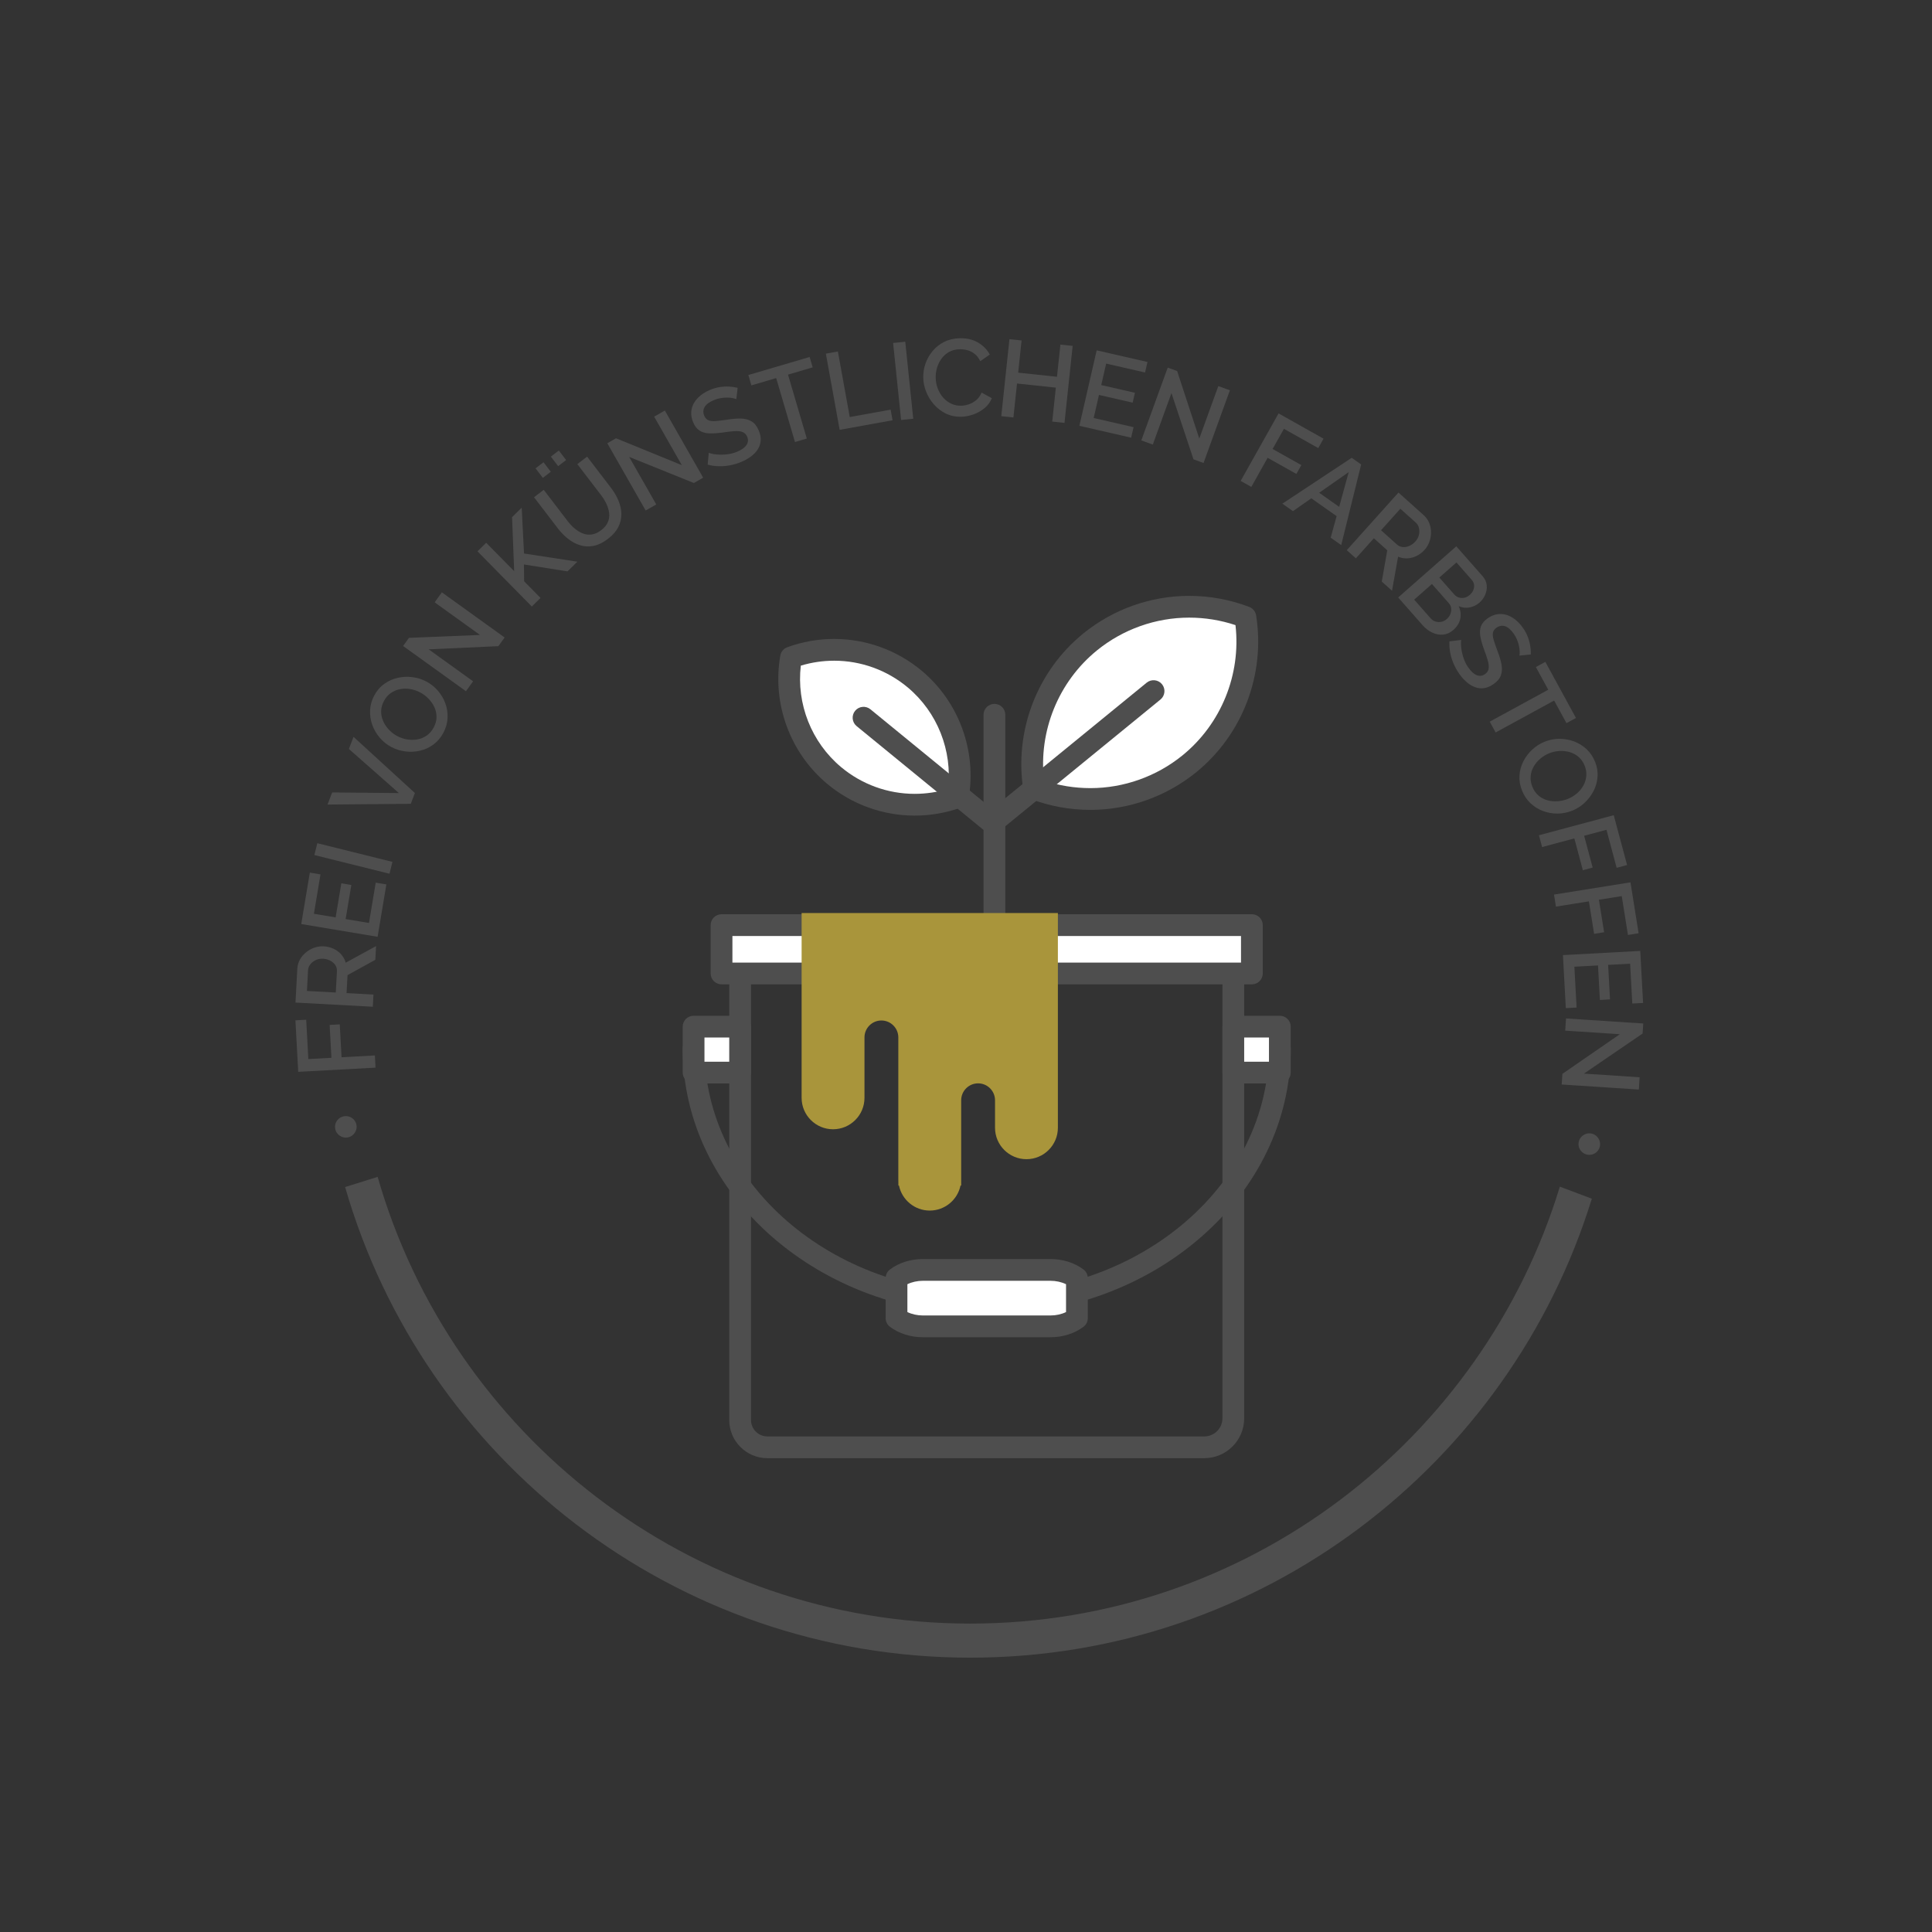 <?xml version="1.0" encoding="utf-8"?>
<!-- Generator: Adobe Illustrator 16.0.0, SVG Export Plug-In . SVG Version: 6.00 Build 0)  -->
<!DOCTYPE svg PUBLIC "-//W3C//DTD SVG 1.1//EN" "http://www.w3.org/Graphics/SVG/1.1/DTD/svg11.dtd">
<svg version="1.1" id="Ebene_1" xmlns="http://www.w3.org/2000/svg" xmlns:xlink="http://www.w3.org/1999/xlink" x="0px" y="0px"
	 width="283.46px" height="283.46px" viewBox="0 0 283.46 283.46" enable-background="new 0 0 283.46 283.46" xml:space="preserve">
<rect x="0" y="0" width="283.46" height="283.46" fill="#333333" stroke="none"/>
<g>
	<path fill="#4E4E4E" d="M50.457,163.781c0.283-0.051,0.555-0.031,0.816,0.063s0.484,0.244,0.669,0.455
		c0.185,0.21,0.304,0.462,0.358,0.756c0.05,0.273,0.026,0.54-0.073,0.803c-0.099,0.262-0.253,0.484-0.463,0.67
		c-0.21,0.185-0.462,0.304-0.756,0.357c-0.273,0.051-0.54,0.025-0.802-0.072c-0.262-0.099-0.485-0.253-0.67-0.463
		c-0.185-0.211-0.302-0.451-0.352-0.725c-0.054-0.293-0.031-0.572,0.067-0.834c0.099-0.262,0.253-0.482,0.464-0.662
		S50.173,163.834,50.457,163.781z"/>
	<path fill="#4E4E4E" d="M55.097,156.643l-11.343,0.615l-0.41-7.557l1.582-0.086l0.313,5.768l3.387-0.184l-0.262-4.824l1.486-0.081
		l0.262,4.825L55,154.854L55.097,156.643z"/>
	<path fill="#4E4E4E" d="M54.697,147.707l-11.344-0.611l0.266-4.936c0.027-0.512,0.159-0.975,0.395-1.39
		c0.236-0.414,0.539-0.769,0.907-1.064c0.369-0.295,0.776-0.519,1.222-0.671c0.447-0.152,0.898-0.216,1.356-0.191
		c0.501,0.027,0.975,0.144,1.423,0.349c0.448,0.206,0.829,0.485,1.141,0.838c0.312,0.354,0.531,0.758,0.656,1.213l4.458-2.436
		l-0.109,2.013l-4.079,2.247l-0.142,2.637l3.946,0.213L54.697,147.707z M49.266,145.62l0.168-3.132
		c0.018-0.33-0.062-0.628-0.24-0.895c-0.178-0.266-0.425-0.481-0.742-0.648c-0.316-0.167-0.667-0.26-1.05-0.281
		c-0.394-0.021-0.753,0.045-1.076,0.199s-0.588,0.361-0.794,0.622c-0.207,0.261-0.318,0.552-0.335,0.871l-0.164,3.036L49.266,145.62
		z"/>
	<path fill="#4E4E4E" d="M55.125,129.5l1.563,0.261l-1.286,7.685l-11.205-1.874l1.262-7.543l1.563,0.262l-0.966,5.775l3.188,0.533
		l0.837-5.002l1.467,0.246l-0.837,5.002l3.425,0.573L55.125,129.5z"/>
	<path fill="#4E4E4E" d="M57.147,128.192l-11.024-2.74l0.432-1.739l11.025,2.74L57.147,128.192z"/>
	<path fill="#4E4E4E" d="M48.738,116.265l9.786,0.091l-7.336-6.469l0.683-1.777l9.004,8.241l-0.608,1.583l-12.211,0.108
		L48.738,116.265z"/>
	<path fill="#4E4E4E" d="M65.055,107.504c-0.386,0.725-0.876,1.304-1.469,1.737c-0.593,0.434-1.245,0.733-1.956,0.898
		c-0.71,0.166-1.431,0.202-2.161,0.109c-0.73-0.092-1.415-0.309-2.056-0.65c-0.668-0.355-1.241-0.818-1.718-1.386
		c-0.477-0.568-0.838-1.195-1.083-1.882c-0.245-0.686-0.349-1.397-0.314-2.134c0.036-0.736,0.236-1.448,0.603-2.136
		c0.381-0.715,0.874-1.29,1.479-1.723c0.605-0.433,1.264-0.729,1.977-0.887c0.713-0.158,1.432-0.192,2.157-0.102
		c0.725,0.09,1.403,0.303,2.034,0.639c0.668,0.356,1.243,0.815,1.722,1.379c0.479,0.563,0.842,1.188,1.086,1.875
		c0.245,0.687,0.347,1.397,0.307,2.13C65.625,106.106,65.421,106.816,65.055,107.504z M58.271,107.988
		c0.471,0.251,0.967,0.418,1.49,0.503c0.523,0.085,1.03,0.081,1.521-0.015c0.492-0.094,0.941-0.287,1.35-0.577
		c0.408-0.291,0.743-0.68,1.003-1.17c0.271-0.508,0.408-1.015,0.411-1.521c0.004-0.506-0.1-0.987-0.31-1.443
		c-0.21-0.456-0.497-0.872-0.859-1.246c-0.362-0.375-0.765-0.679-1.208-0.915c-0.471-0.25-0.964-0.419-1.479-0.507
		c-0.516-0.087-1.02-0.081-1.514,0.019s-0.944,0.292-1.35,0.577c-0.406,0.286-0.737,0.668-0.992,1.148
		c-0.271,0.508-0.408,1.016-0.411,1.521c-0.003,0.505,0.096,0.988,0.299,1.446c0.203,0.458,0.482,0.876,0.837,1.252
		C57.416,107.439,57.819,107.748,58.271,107.988z"/>
	<path fill="#4E4E4E" d="M62.891,95.269l6.52,4.691l-1.047,1.455l-9.221-6.635l0.86-1.195l10.419-0.426l-6.649-4.785l1.056-1.467
		l9.208,6.626l-0.916,1.272L62.891,95.269z"/>
	<path fill="#4E4E4E" d="M78.027,88.986l-7.97-8.095l1.277-1.257l4.103,4.167l-0.306-7.928l1.414-1.392l0.337,6.728l7.827,1.199
		l-1.448,1.426l-6.39-1.017l0.028,2.468l2.405,2.443L78.027,88.986z"/>
	<path fill="#4E4E4E" d="M89.19,79.065c-0.72,0.551-1.422,0.893-2.106,1.026c-0.683,0.133-1.337,0.104-1.962-0.09
		c-0.625-0.193-1.214-0.508-1.769-0.943c-0.554-0.435-1.055-0.945-1.502-1.53l-3.5-4.575l1.423-1.088l3.5,4.575
		c0.317,0.416,0.666,0.783,1.046,1.104c0.379,0.321,0.779,0.562,1.199,0.725c0.419,0.163,0.856,0.211,1.31,0.146
		c0.454-0.065,0.914-0.276,1.38-0.632c0.474-0.363,0.801-0.757,0.979-1.182c0.179-0.425,0.241-0.862,0.186-1.311
		c-0.054-0.449-0.185-0.896-0.392-1.342c-0.207-0.446-0.466-0.872-0.777-1.279l-3.5-4.575l1.436-1.099l3.5,4.575
		c0.473,0.619,0.845,1.258,1.114,1.917c0.27,0.66,0.407,1.314,0.412,1.961c0.005,0.648-0.147,1.278-0.457,1.891
		C90.399,77.952,89.893,78.527,89.19,79.065z M79.642,70.112l-1.069-1.398l1.169-0.895l1.069,1.398L79.642,70.112z M81.892,68.392
		l-1.069-1.398l1.169-0.895l1.069,1.398L81.892,68.392z"/>
	<path fill="#4E4E4E" d="M92.308,67.036l3.98,6.977L94.731,74.9l-5.629-9.867l1.279-0.729l9.654,3.942l-4.059-7.116l1.57-0.896
		l5.621,9.854l-1.362,0.777L92.308,67.036z"/>
	<path fill="#4E4E4E" d="M108.036,58.571c-0.144-0.067-0.334-0.123-0.573-0.168c-0.239-0.045-0.508-0.068-0.81-0.069
		c-0.301-0.001-0.614,0.025-0.938,0.08c-0.324,0.055-0.644,0.148-0.958,0.279c-0.689,0.288-1.147,0.63-1.375,1.024
		c-0.228,0.395-0.248,0.818-0.059,1.27c0.14,0.333,0.343,0.557,0.609,0.67c0.267,0.113,0.619,0.153,1.056,0.12
		c0.438-0.033,0.977-0.097,1.619-0.193c0.778-0.129,1.476-0.188,2.094-0.175c0.618,0.013,1.145,0.153,1.58,0.42
		c0.436,0.268,0.785,0.715,1.047,1.343c0.222,0.53,0.314,1.027,0.277,1.492s-0.182,0.892-0.436,1.28
		c-0.254,0.389-0.588,0.736-1.004,1.042s-0.889,0.57-1.42,0.792c-0.522,0.218-1.063,0.381-1.625,0.488
		c-0.562,0.108-1.121,0.154-1.677,0.138c-0.556-0.016-1.095-0.095-1.616-0.235l0.161-1.732c0.181,0.075,0.424,0.138,0.729,0.189
		c0.305,0.052,0.646,0.08,1.023,0.084c0.377,0.004,0.775-0.026,1.193-0.091s0.824-0.18,1.218-0.344
		c0.659-0.275,1.115-0.601,1.369-0.978c0.253-0.375,0.29-0.779,0.11-1.209c-0.147-0.354-0.379-0.588-0.693-0.705
		s-0.719-0.158-1.213-0.124c-0.495,0.034-1.073,0.103-1.735,0.207c-0.767,0.102-1.428,0.139-1.982,0.111
		c-0.555-0.027-1.021-0.167-1.397-0.418c-0.377-0.252-0.678-0.648-0.904-1.188c-0.287-0.687-0.363-1.338-0.228-1.954
		c0.136-0.616,0.441-1.165,0.917-1.646c0.475-0.481,1.072-0.872,1.791-1.172c0.472-0.197,0.941-0.333,1.408-0.406
		c0.466-0.074,0.921-0.099,1.364-0.076c0.443,0.023,0.865,0.084,1.265,0.183L108.036,58.571z"/>
	<path fill="#4E4E4E" d="M119.237,53.898l-3.623,1.065l2.758,9.378l-1.734,0.51l-2.758-9.379l-3.638,1.07l-0.447-1.52l8.995-2.646
		L119.237,53.898z"/>
	<path fill="#4E4E4E" d="M123.193,63.065l-2.024-11.178l1.763-0.319l1.742,9.62l5.999-1.086l0.282,1.559L123.193,63.065z"/>
	<path fill="#4E4E4E" d="M132.206,61.62l-1.17-11.3l1.783-0.185l1.17,11.3L132.206,61.62z"/>
	<path fill="#4E4E4E" d="M135.456,55.396c-0.013-0.693,0.096-1.375,0.329-2.047c0.232-0.671,0.58-1.286,1.044-1.845
		c0.463-0.558,1.034-1.007,1.71-1.345s1.446-0.516,2.31-0.533c1.024-0.02,1.914,0.195,2.668,0.645
		c0.756,0.449,1.322,1.033,1.699,1.751l-1.39,0.971c-0.222-0.455-0.499-0.812-0.829-1.072c-0.331-0.26-0.686-0.44-1.066-0.54
		c-0.381-0.099-0.752-0.146-1.115-0.138c-0.597,0.012-1.117,0.142-1.561,0.39c-0.443,0.249-0.813,0.574-1.109,0.974
		c-0.296,0.401-0.517,0.848-0.662,1.341c-0.145,0.494-0.213,0.986-0.203,1.476c0.01,0.544,0.111,1.068,0.302,1.571
		c0.191,0.503,0.453,0.946,0.786,1.329c0.333,0.383,0.725,0.682,1.178,0.897c0.452,0.215,0.945,0.318,1.478,0.308
		c0.362-0.007,0.74-0.079,1.132-0.214c0.392-0.135,0.754-0.343,1.085-0.621c0.33-0.278,0.587-0.644,0.771-1.095l1.504,0.819
		c-0.224,0.57-0.579,1.057-1.067,1.461s-1.037,0.713-1.647,0.928c-0.609,0.215-1.212,0.328-1.81,0.339
		c-0.8,0.016-1.534-0.138-2.201-0.461c-0.668-0.323-1.247-0.76-1.738-1.311c-0.491-0.55-0.876-1.172-1.157-1.866
		S135.47,56.111,135.456,55.396z"/>
	<path fill="#4E4E4E" d="M157.379,50.748l-1.198,11.296l-1.798-0.191l0.528-4.98l-5.696-0.604l-0.528,4.98l-1.782-0.189
		l1.199-11.297l1.782,0.189l-0.501,4.725l5.695,0.605l0.502-4.726L157.379,50.748z"/>
	<path fill="#4E4E4E" d="M166.314,62.672l-0.354,1.544l-7.596-1.741l2.537-11.073l7.455,1.708l-0.354,1.544l-5.708-1.308
		l-0.722,3.15l4.943,1.133l-0.332,1.45l-4.943-1.133l-0.776,3.384L166.314,62.672z"/>
	<path fill="#4E4E4E" d="M171.875,57.676l-2.738,7.551l-1.686-0.611l3.873-10.68l1.385,0.502l3.248,9.909l2.793-7.701l1.699,0.616
		l-3.867,10.665l-1.475-0.535L171.875,57.676z"/>
	<path fill="#4E4E4E" d="M182.027,70.56l5.563-9.905l6.598,3.706l-0.775,1.381l-5.035-2.828l-1.662,2.958l4.215,2.366l-0.729,1.297
		l-4.215-2.366l-2.396,4.269L182.027,70.56z"/>
	<path fill="#4E4E4E" d="M198.32,67.168l1.387,0.977l-2.926,11.831l-1.545-1.086l0.869-3.164l-3.715-2.615l-2.689,1.883
		l-1.557-1.096L198.32,67.168z M196.48,74.364l1.4-5.099l-4.332,3.035L196.48,74.364z"/>
	<path fill="#4E4E4E" d="M197.596,80.72l7.586-8.455l3.68,3.302c0.381,0.342,0.66,0.735,0.834,1.179
		c0.176,0.444,0.264,0.902,0.262,1.374c0,0.472-0.082,0.93-0.242,1.373c-0.162,0.443-0.395,0.835-0.701,1.177
		c-0.336,0.373-0.723,0.67-1.164,0.89s-0.898,0.341-1.369,0.363c-0.471,0.022-0.924-0.062-1.355-0.25l-0.896,5l-1.5-1.347
		l0.805-4.587l-1.965-1.763l-2.639,2.941L197.596,80.72z M202.627,77.796l2.334,2.095c0.246,0.221,0.527,0.345,0.846,0.374
		c0.32,0.028,0.643-0.029,0.971-0.172c0.33-0.142,0.621-0.356,0.879-0.642c0.264-0.293,0.436-0.615,0.52-0.963
		c0.082-0.348,0.088-0.685,0.014-1.009c-0.074-0.324-0.23-0.594-0.469-0.807l-2.264-2.03L202.627,77.796z"/>
	<path fill="#4E4E4E" d="M213.236,92.427c-0.455,0.402-0.951,0.629-1.488,0.682s-1.068-0.043-1.598-0.289
		c-0.527-0.245-1.004-0.608-1.426-1.088l-3.584-4.072l8.527-7.505l3.869,4.396c0.354,0.4,0.551,0.84,0.596,1.319
		s-0.029,0.943-0.225,1.392s-0.473,0.832-0.832,1.148c-0.416,0.367-0.9,0.604-1.451,0.712s-1.088,0.044-1.609-0.193
		c0.285,0.615,0.363,1.232,0.234,1.852C214.119,91.398,213.781,91.948,213.236,92.427z M212.273,90.824
		c0.24-0.211,0.414-0.454,0.523-0.726c0.107-0.273,0.148-0.55,0.121-0.832c-0.027-0.281-0.145-0.538-0.348-0.77l-2.475-2.811
		l-2.605,2.294l2.398,2.727c0.213,0.24,0.459,0.403,0.74,0.489s0.568,0.097,0.859,0.032S212.041,91.028,212.273,90.824z
		 M213.688,82.525l-2.51,2.209l2.178,2.474c0.197,0.224,0.426,0.377,0.689,0.458s0.535,0.091,0.814,0.029s0.541-0.198,0.781-0.409
		c0.248-0.219,0.424-0.458,0.527-0.72s0.137-0.522,0.1-0.782c-0.035-0.259-0.148-0.497-0.34-0.713L213.688,82.525z"/>
	<path fill="#4E4E4E" d="M222.924,96.191c0.035-0.155,0.049-0.353,0.043-0.596s-0.041-0.511-0.102-0.806
		c-0.063-0.295-0.154-0.595-0.275-0.9c-0.123-0.305-0.281-0.598-0.475-0.878c-0.428-0.613-0.857-0.989-1.291-1.129
		c-0.436-0.14-0.854-0.07-1.254,0.209c-0.297,0.207-0.473,0.452-0.527,0.737c-0.055,0.285-0.02,0.637,0.105,1.058
		s0.301,0.934,0.529,1.542c0.291,0.734,0.494,1.404,0.611,2.011c0.119,0.606,0.092,1.151-0.076,1.633
		c-0.17,0.482-0.535,0.917-1.094,1.306c-0.471,0.328-0.938,0.523-1.4,0.585c-0.461,0.062-0.908,0.009-1.342-0.157
		c-0.434-0.166-0.844-0.42-1.23-0.762s-0.744-0.749-1.074-1.222c-0.322-0.464-0.596-0.959-0.818-1.486
		c-0.225-0.527-0.387-1.063-0.488-1.61s-0.139-1.09-0.109-1.629l1.727-0.208c-0.035,0.193-0.045,0.444-0.031,0.753
		c0.014,0.309,0.057,0.648,0.133,1.019c0.076,0.37,0.189,0.752,0.34,1.147c0.152,0.395,0.35,0.768,0.594,1.118
		c0.408,0.586,0.822,0.964,1.244,1.133c0.42,0.168,0.822,0.119,1.205-0.147c0.314-0.219,0.494-0.494,0.543-0.826
		c0.047-0.332,0.002-0.736-0.135-1.212c-0.137-0.477-0.326-1.027-0.566-1.652c-0.262-0.729-0.438-1.367-0.527-1.915
		c-0.09-0.548-0.051-1.033,0.115-1.455c0.168-0.421,0.49-0.799,0.971-1.134c0.611-0.425,1.232-0.636,1.863-0.633
		c0.631,0.002,1.23,0.186,1.801,0.549s1.078,0.864,1.523,1.503c0.293,0.42,0.523,0.851,0.693,1.291s0.291,0.88,0.361,1.318
		c0.072,0.438,0.102,0.862,0.088,1.274L222.924,96.191z"/>
	<path fill="#4E4E4E" d="M229.83,106.099l-1.809-3.315l-8.582,4.683l-0.865-1.587l8.582-4.683l-1.816-3.329l1.391-0.759l4.49,8.23
		L229.83,106.099z"/>
	<path fill="#4E4E4E" d="M223.318,116.008c-0.307-0.763-0.434-1.51-0.383-2.243c0.053-0.733,0.242-1.424,0.574-2.074
		c0.332-0.649,0.768-1.224,1.311-1.722c0.541-0.499,1.148-0.882,1.822-1.152c0.703-0.281,1.424-0.421,2.166-0.42
		s1.453,0.13,2.137,0.385c0.682,0.255,1.293,0.634,1.834,1.136c0.539,0.501,0.955,1.114,1.244,1.837
		c0.301,0.752,0.422,1.5,0.363,2.242s-0.258,1.436-0.596,2.083c-0.34,0.646-0.777,1.218-1.313,1.715
		c-0.537,0.497-1.137,0.877-1.801,1.143c-0.703,0.282-1.424,0.424-2.164,0.428s-1.451-0.123-2.133-0.378
		c-0.684-0.255-1.291-0.635-1.826-1.139S223.607,116.731,223.318,116.008z M227.32,110.51c-0.496,0.198-0.943,0.47-1.346,0.815
		c-0.402,0.345-0.725,0.735-0.969,1.172c-0.246,0.437-0.389,0.905-0.43,1.404c-0.041,0.5,0.041,1.006,0.248,1.521
		c0.213,0.535,0.514,0.966,0.896,1.295c0.385,0.329,0.82,0.56,1.305,0.693c0.484,0.134,0.986,0.183,1.506,0.146
		c0.52-0.036,1.012-0.147,1.479-0.333c0.494-0.198,0.941-0.466,1.34-0.804s0.721-0.728,0.963-1.169s0.385-0.91,0.428-1.404
		s-0.035-0.994-0.238-1.499c-0.213-0.535-0.514-0.966-0.898-1.295c-0.383-0.329-0.816-0.563-1.297-0.703
		c-0.482-0.141-0.98-0.196-1.498-0.167S227.795,110.319,227.32,110.51z"/>
	<path fill="#4E4E4E" d="M225.791,122.547l10.973-2.942l1.959,7.31l-1.529,0.41l-1.496-5.579l-3.275,0.878l1.25,4.667l-1.438,0.386
		l-1.25-4.667l-4.729,1.268L225.791,122.547z"/>
	<path fill="#4E4E4E" d="M228.002,131.25l11.219-1.795l1.195,7.473l-1.564,0.25l-0.912-5.704l-3.35,0.536l0.764,4.771l-1.469,0.235
		l-0.764-4.771l-4.836,0.773L228.002,131.25z"/>
	<path fill="#4E4E4E" d="M231.316,147.826l-1.582,0.086l-0.422-7.78l11.344-0.616l0.414,7.637l-1.582,0.086l-0.318-5.847
		l-3.227,0.174l0.275,5.064l-1.486,0.081l-0.275-5.064l-3.467,0.188L231.316,147.826z"/>
	<path fill="#4E4E4E" d="M237.66,151.738l-8.014-0.523l0.117-1.789l11.334,0.741l-0.096,1.47l-8.609,5.883l8.174,0.533l-0.117,1.805
		l-11.32-0.74l0.104-1.564L237.66,151.738z"/>
	<path fill="#4E4E4E" d="M232.854,169.398c-0.281-0.06-0.525-0.182-0.732-0.367c-0.205-0.186-0.354-0.41-0.445-0.676
		c-0.092-0.264-0.105-0.543-0.043-0.835c0.057-0.271,0.182-0.509,0.371-0.714c0.191-0.205,0.418-0.354,0.684-0.444
		c0.264-0.091,0.543-0.106,0.836-0.044c0.27,0.058,0.508,0.182,0.713,0.372s0.354,0.419,0.445,0.683
		c0.09,0.266,0.107,0.533,0.049,0.805c-0.061,0.291-0.188,0.541-0.379,0.746c-0.189,0.204-0.416,0.35-0.68,0.436
		S233.135,169.459,232.854,169.398z"/>
</g>
<path fill="#4E4E4E" d="M228.859,174.102c-11.295,37.064-45.803,64.108-86.512,64.108c-41.233,0-76.106-27.741-86.939-65.54
	l-4.773,1.491c11.471,39.829,48.242,69.049,91.712,69.049c42.846,0,79.184-28.386,91.204-67.339L228.859,174.102z"/>
<g>
	<g>
		<path fill="#4E4E4E" d="M145.9,136.006c-0.882,0-1.597-0.715-1.597-1.596v-29.543c0-0.88,0.715-1.596,1.597-1.596
			c0.881,0,1.596,0.715,1.596,1.596v29.543C147.496,135.291,146.781,136.006,145.9,136.006z"/>
	</g>
	<g>
		<path fill="#4E4E4E" d="M176.693,213.941h-64.102c-3.086,0-5.598-2.512-5.598-5.598v-70.432c0-0.881,0.715-1.596,1.596-1.596
			h72.359c0.881,0,1.596,0.715,1.596,1.596v70.178C182.545,211.316,179.92,213.941,176.693,213.941z M110.186,139.508v68.835
			c0,1.327,1.08,2.406,2.406,2.406h64.102c1.467,0,2.66-1.193,2.66-2.66v-68.582H110.186z"/>
	</g>
	<g>
		<rect x="105.863" y="135.73" fill="#FFFFFF" width="77.813" height="7.094"/>
		<path fill="#4E4E4E" d="M183.676,144.42h-77.813c-0.881,0-1.596-0.715-1.596-1.596v-7.094c0-0.881,0.714-1.596,1.596-1.596h77.813
			c0.881,0,1.596,0.715,1.596,1.596v7.094C185.271,143.705,184.557,144.42,183.676,144.42z M107.459,141.229h74.621v-3.902h-74.621
			V141.229z"/>
	</g>
	<g>
		<path fill="#4E4E4E" d="M144.77,192.895c-24.594,0-44.604-17.535-44.604-39.092c0-0.881,0.715-1.596,1.597-1.596
			c0.88,0,1.596,0.715,1.596,1.596c0,19.795,18.577,35.899,41.411,35.899s41.41-16.104,41.41-35.899
			c0-0.881,0.717-1.596,1.598-1.596s1.596,0.715,1.596,1.596C189.373,175.359,169.363,192.895,144.77,192.895z"/>
	</g>
	<g>
		<path fill="#FFFFFF" d="M154.124,194.602c1.515,0,2.886-0.463,3.88-1.209v-5.866c-0.994-0.746-2.365-1.208-3.88-1.208h-18.709
			c-1.515,0-2.886,0.462-3.88,1.208v5.866c0.994,0.746,2.365,1.209,3.88,1.209H154.124z"/>
		<path fill="#4E4E4E" d="M154.124,196.197h-18.709c-1.808,0-3.527-0.543-4.839-1.529c-0.401-0.301-0.637-0.773-0.637-1.275v-5.866
			c0-0.502,0.237-0.976,0.638-1.277c1.312-0.983,3.031-1.526,4.838-1.526h18.709c1.808,0,3.526,0.543,4.838,1.526
			c0.401,0.302,0.639,0.775,0.639,1.277v5.866c0,0.502-0.236,0.975-0.638,1.275C157.65,195.654,155.932,196.197,154.124,196.197z
			 M133.13,192.503c0.665,0.323,1.464,0.501,2.284,0.501h18.709c0.821,0,1.619-0.178,2.284-0.501v-4.086
			c-0.665-0.323-1.463-0.502-2.284-0.502h-18.709c-0.82,0-1.619,0.179-2.284,0.502V192.503z"/>
	</g>
	<g>
		<path fill="#A9953B" d="M117.612,133.956v27.118c0,2.543,2.069,4.61,4.612,4.61c2.542,0,4.611-2.067,4.611-4.61v-8.867
			c0-1.369,1.114-2.482,2.483-2.482c1.369,0,2.482,1.113,2.482,2.482V173c0,0.063,0.001,0.123,0.004,0.185l0.008,0.751h0.083
			c0.435,2.096,2.295,3.676,4.517,3.676s4.082-1.58,4.515-3.676h0.096v-12.507c0-1.368,1.114-2.482,2.484-2.482
			c1.368,0,2.482,1.114,2.482,2.482v4.034c0,2.543,2.069,4.61,4.612,4.61s4.61-2.067,4.61-4.61v-31.507H117.612z"/>
	</g>
	<g>
		<rect x="101.763" y="150.627" fill="#FFFFFF" width="6.827" height="6.74"/>
		<path fill="#4E4E4E" d="M108.59,158.963h-6.827c-0.881,0-1.597-0.715-1.597-1.596v-6.74c0-0.881,0.715-1.596,1.597-1.596h6.827
			c0.881,0,1.596,0.715,1.596,1.596v6.74C110.186,158.248,109.471,158.963,108.59,158.963z M103.358,155.771h3.635v-3.547h-3.635
			V155.771z"/>
	</g>
	<g>
		<rect x="180.949" y="150.627" fill="#FFFFFF" width="6.828" height="6.74"/>
		<path fill="#4E4E4E" d="M187.777,158.963h-6.828c-0.881,0-1.596-0.715-1.596-1.596v-6.74c0-0.881,0.715-1.596,1.596-1.596h6.828
			c0.881,0,1.596,0.715,1.596,1.596v6.74C189.373,158.248,188.658,158.963,187.777,158.963z M182.545,155.771h3.635v-3.547h-3.635
			V155.771z"/>
	</g>
	<g>
		<g>
			<path fill="#FFFFFF" d="M182.719,90.539c-7.439-2.836-16.141-1.742-22.766,3.637c-6.621,5.377-9.477,13.672-8.228,21.532
				c7.438,2.836,16.14,1.743,22.765-3.636C181.111,106.692,183.969,98.398,182.719,90.539z"/>
			<path fill="#4E4E4E" d="M159.98,118.824L159.98,118.824c-3.029-0.001-5.999-0.546-8.823-1.625
				c-0.534-0.204-0.919-0.676-1.009-1.241c-1.377-8.674,1.994-17.496,8.799-23.021c4.377-3.555,9.889-5.513,15.52-5.513
				c3.027,0,5.996,0.545,8.82,1.623c0.533,0.204,0.918,0.677,1.008,1.241c1.379,8.672-1.992,17.494-8.799,23.023
				C171.119,116.866,165.609,118.824,159.98,118.824z M153.176,114.531c2.193,0.73,4.479,1.1,6.805,1.101l0,0
				c4.898,0,9.692-1.705,13.504-4.798c5.682-4.616,8.613-11.871,7.783-19.118c-2.193-0.73-4.477-1.099-6.801-1.099
				c-4.9,0-9.696,1.704-13.508,4.797C155.278,100.029,152.348,107.283,153.176,114.531z"/>
		</g>
		<g>
			<path fill="#4E4E4E" d="M146.389,121.668c-0.463,0-0.922-0.201-1.238-0.586c-0.557-0.683-0.456-1.688,0.227-2.247l22.861-18.676
				c0.685-0.557,1.689-0.456,2.248,0.227c0.557,0.683,0.455,1.688-0.227,2.247l-22.862,18.676
				C147.1,121.55,146.744,121.668,146.389,121.668z"/>
		</g>
	</g>
	<g>
		<g>
			<path fill="#FFFFFF" d="M116.057,96.459c5.98-2.179,12.924-1.201,18.156,3.179c5.231,4.377,7.414,11.042,6.322,17.312
				c-5.979,2.179-12.924,1.201-18.155-3.178C117.148,109.394,114.965,102.729,116.057,96.459z"/>
			<path fill="#4E4E4E" d="M134.194,119.664c-4.683,0-9.243-1.657-12.839-4.667c-5.463-4.572-8.096-11.78-6.87-18.812
				c0.098-0.562,0.49-1.029,1.025-1.225c2.212-0.807,4.53-1.215,6.888-1.215c4.684,0,9.242,1.659,12.839,4.669
				c5.462,4.57,8.095,11.777,6.87,18.81c-0.098,0.563-0.49,1.03-1.026,1.226C138.87,119.256,136.552,119.664,134.194,119.664z
				 M117.494,97.662c-0.657,5.611,1.558,11.245,5.91,14.886c3.023,2.53,6.854,3.924,10.79,3.924c1.67,0,3.315-0.243,4.904-0.724
				c0.656-5.612-1.558-11.244-5.91-14.885c-3.022-2.532-6.854-3.925-10.789-3.925C120.728,96.938,119.083,97.181,117.494,97.662z"/>
		</g>
		<g>
			<path fill="#4E4E4E" d="M145.174,122.013c-0.354,0-0.712-0.118-1.01-0.36l-18.48-15.117c-0.681-0.559-0.782-1.564-0.224-2.247
				c0.559-0.681,1.563-0.781,2.247-0.224l18.48,15.117c0.683,0.558,0.782,1.564,0.225,2.247
				C146.096,121.813,145.637,122.013,145.174,122.013z"/>
		</g>
	</g>
</g>
</svg>
